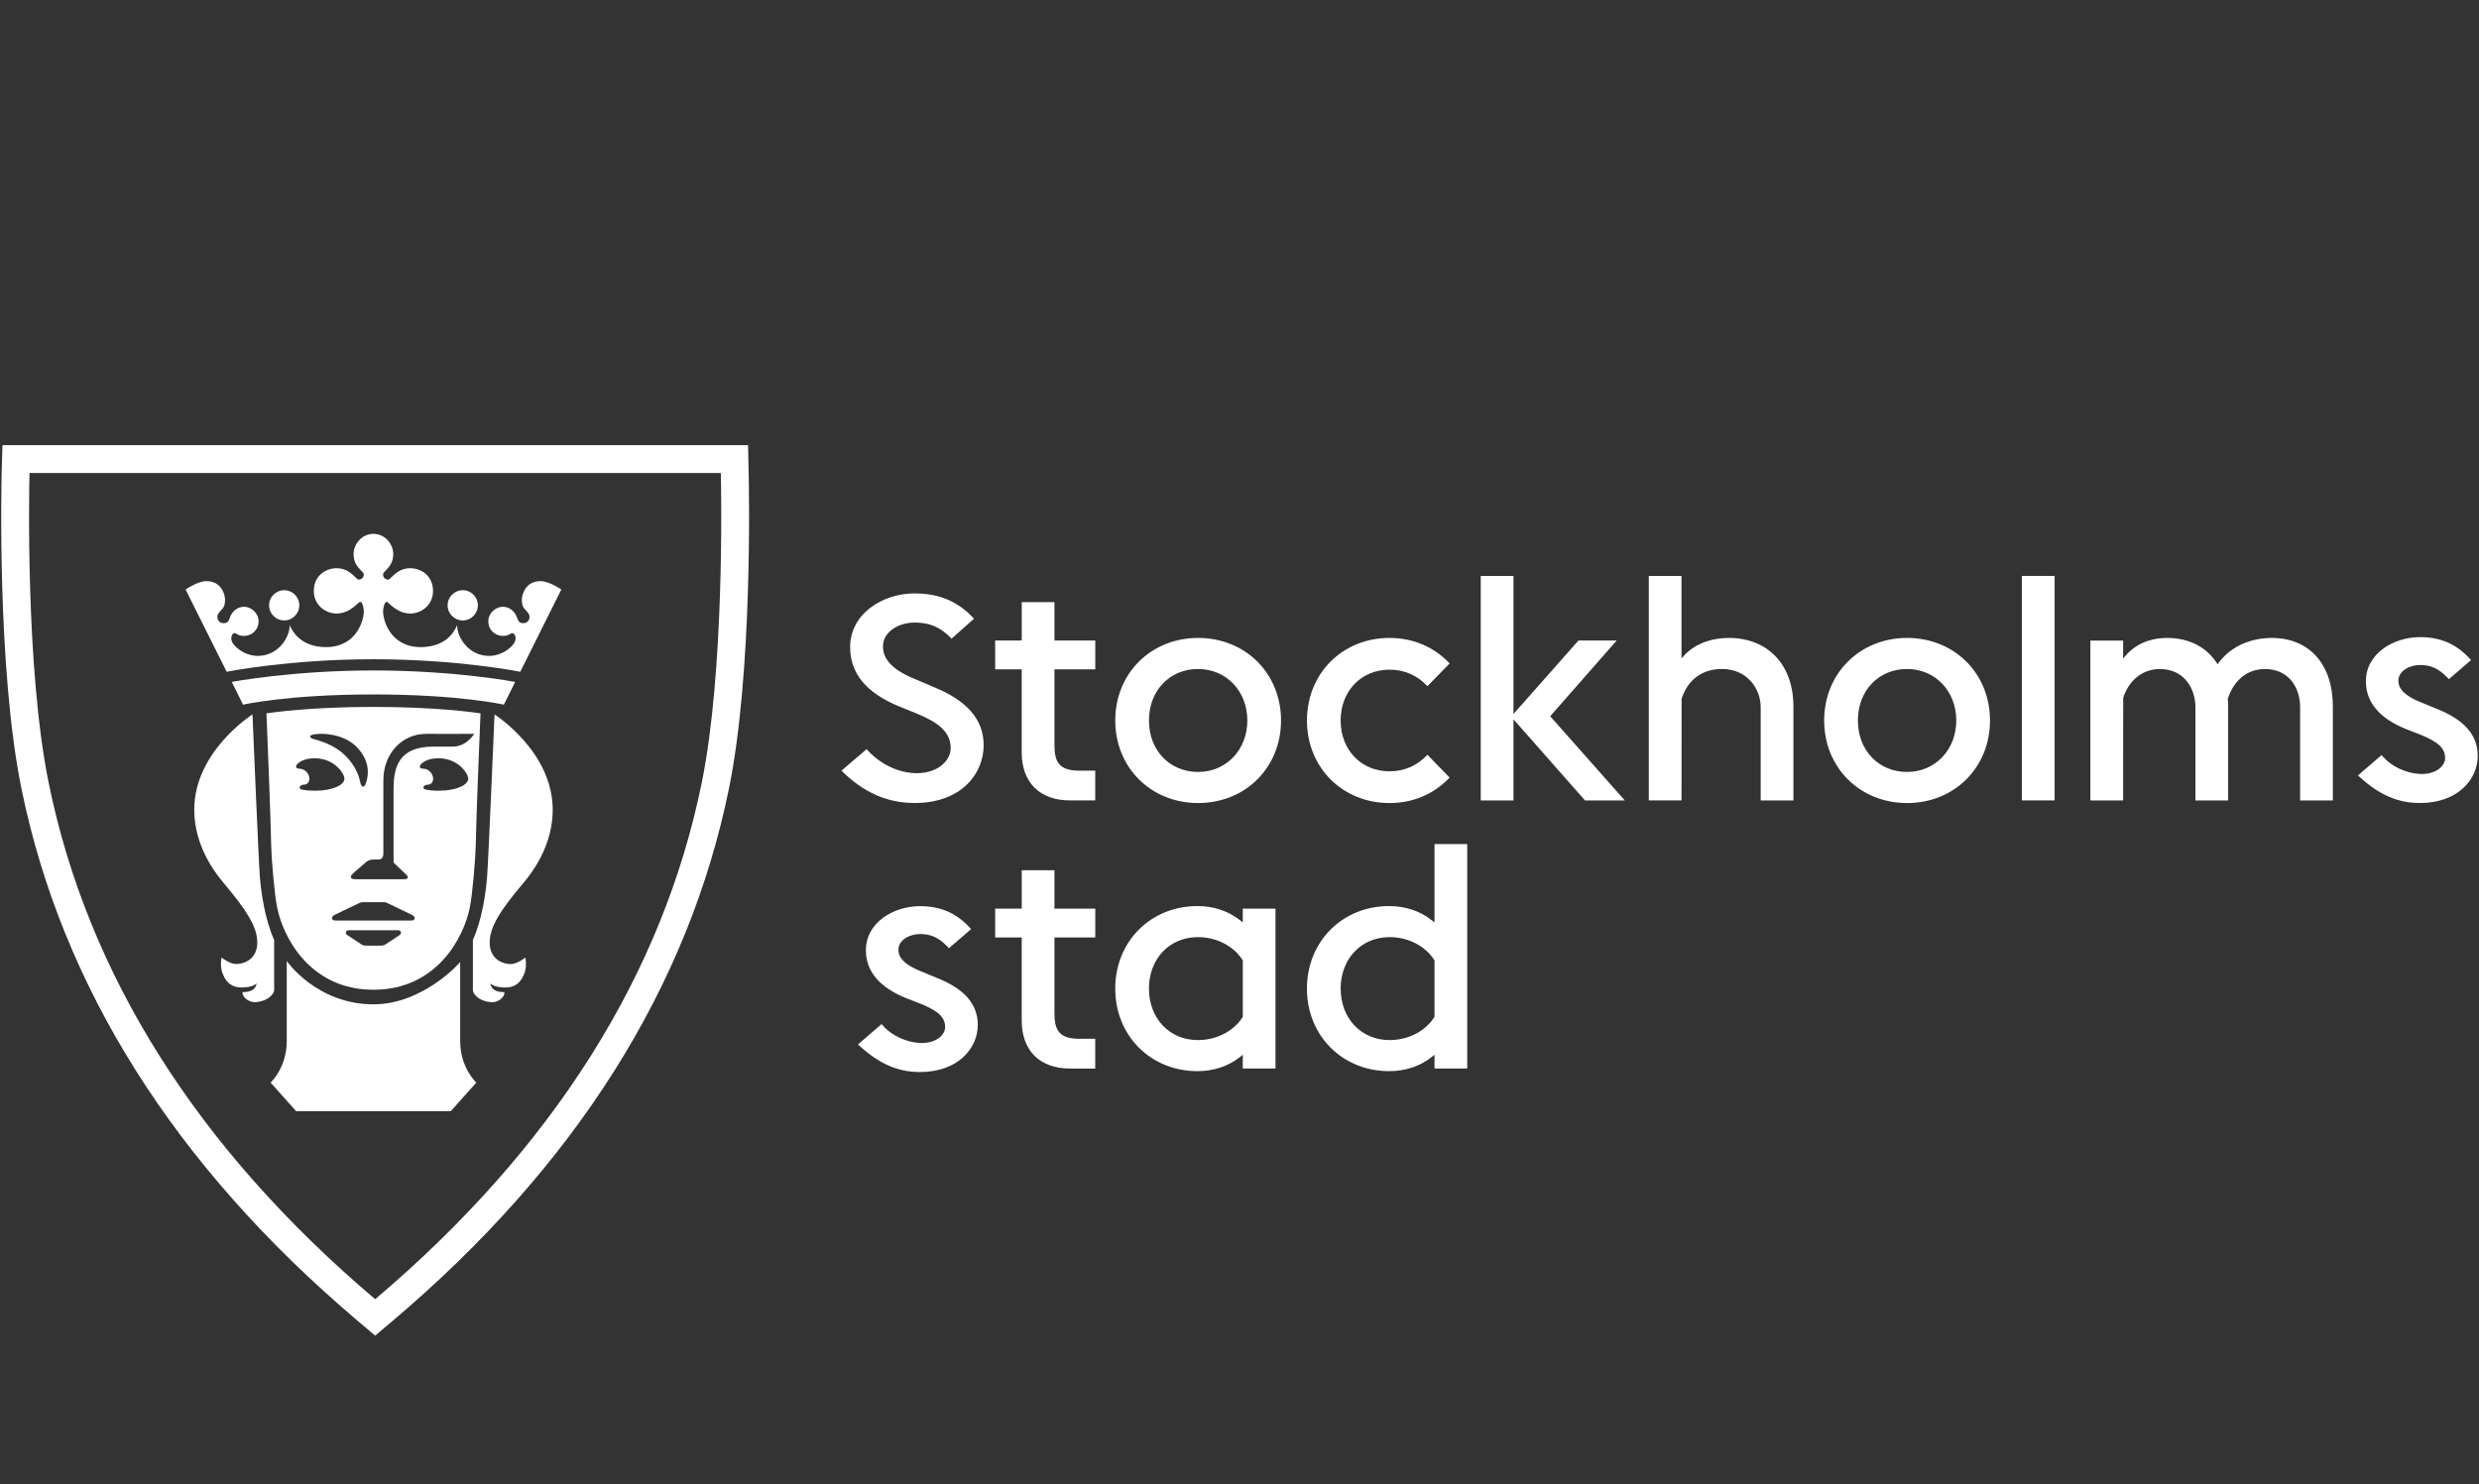 <?xml version="1.0" encoding="UTF-8"?>
<svg id="Layer_1" data-name="Layer 1" xmlns="http://www.w3.org/2000/svg" viewBox="0 0 167 100">
  <rect x="0" y="0" width="167" height="100" fill="#333333" stroke="none"/>
  <defs>
    <style>
      .cls-1 {
        fill: #fff;
      }
    </style>
  </defs>
  <g>
    <path class="cls-1" d="M25.274,90.003l-1.163-.985C11.782,78.581,4.153,66.493,1.435,53.092-.216,44.94.103,32.281.116,31.746l.05-1.749h50.226l.04,1.783c.031,1.361.263,13.531-1.316,21.312-2.723,13.404-10.352,25.491-22.678,35.926l-1.164.985ZM1.988,31.871c-.026,1.049-.278,13.142,1.284,20.848,2.628,12.961,10.031,24.679,22.002,34.828,11.969-10.147,19.372-21.866,22.005-34.828,1.518-7.479,1.315-19.286,1.281-20.848,0,0-46.572,0-46.572,0Z"/>
    <path class="cls-1" d="M31.172,39.771c.563,0,1.02.456,1.02,1.018s-.458,1.019-1.02,1.019-1.018-.458-1.018-1.019.456-1.018,1.018-1.018"/>
    <path class="cls-1" d="M19.147,39.771c.558,0,1.015.456,1.015,1.018s-.458,1.019-1.015,1.019c-.563,0-1.021-.458-1.021-1.019s.459-1.018,1.021-1.018"/>
    <path class="cls-1" d="M16.339,66.854c.871,0,.913-.45.953-.595-.168.169-.505.281-1.028.281-.528,0-1.038-.215-1.31-1.068-.139-.44-.03-.948-.03-.948,0,0,.578.46,1.023.435.791-.041,1.386-.544,1.386-1.451,0-1.069-.763-2.22-2.256-3.995-1.335-1.58-1.991-3.282-1.991-4.952,0-3.937,3.923-6.421,3.923-6.421,0,0,.41,9.845.493,10.907.085,1.063.333,2.878.966,4.288v3.43c-.174.541-.855.766-1.333.766-.376-.001-.841-.351-.795-.679"/>
    <path class="cls-1" d="M25.157,46.795c-5.807,0-8.783.69-8.783.69l-.76-1.533s4.029-.773,9.545-.773,9.547.773,9.547.773l-.763,1.533s-2.978-.69-8.786-.69"/>
    <path class="cls-1" d="M30.369,74.876h-10.42l-1.72-1.925s1.088-.991,1.088-2.803v-5.398c-.019-.005,2.005,2.927,5.841,2.927,3.368,0,5.876-2.863,5.842-2.853v5.324c0,1.811,1.086,2.803,1.086,2.803l-1.716,1.925Z"/>
    <path class="cls-1" d="M34.37,64.962c.444.025,1.023-.435,1.023-.435,0,0,.106.506-.031.948-.268.853-.784,1.068-1.305,1.068-.528,0-.864-.114-1.03-.281.039.145.084.595.951.595.046.326-.415.678-.79.678-.478,0-1.16-.225-1.331-.766v-3.43c.633-1.409.878-3.225.96-4.288.084-1.063.498-10.907.498-10.907,0,0,3.919,2.484,3.919,6.421,0,1.67-.655,3.372-1.99,4.952-1.5,1.775-2.256,2.927-2.256,3.995-.002.909.59,1.411,1.384,1.453"/>
    <path class="cls-1" d="M35.05,45.267s-4.19-.844-9.892-.844-9.888.844-9.888.844l-2.769-5.543s.818-.565,1.401-.565c1.028,0,1.258.924,1.258,1.246,0,.256-.03.451-.184.626l-.044.044c-.231.264-.289.33-.289.505,0,.159.111.41.413.41.268,0,.33-.085.45-.42.125-.34.459-.683.933-.683.464,0,.981.405.981.981,0,.615-.503.984-.981.984-.275,0-.405-.079-.494-.135-.061-.036-.094-.054-.145-.054-.06,0-.106.04-.131.071-.078.091-.105.24-.078.386.079.424.879,1.078,1.778,1.078,1.336,0,2.149-1.204,2.149-2.073.513,1.221,1.65,1.481,2.435,1.481,2.116,0,2.554-1.88,2.554-2.383,0-.339-.108-.615-.208-.663-.014-.004-.051-.021-.12.041l-.085.074c-.256.235-.739.668-1.413.668-.756,0-1.54-.568-1.54-1.518,0-1.009.774-1.535,1.536-1.535.634,0,.993.348,1.234.579.094.093.19.189.243.189.106,0,.208-.044.271-.118.051-.058.081-.131.081-.213,0-.014,0-.03-.004-.046-.009-.069-.091-.151-.189-.249-.209-.218-.495-.515-.495-1.091,0-.66.538-1.364,1.336-1.368.804.004,1.338.709,1.338,1.368,0,.575-.289.874-.499,1.091-.095.098-.175.18-.184.249,0,.016-.004.033-.004.046,0,.081.029.155.081.213.061.074.161.118.27.118.054,0,.15-.096.243-.189.24-.231.601-.579,1.236-.579.763,0,1.535.528,1.535,1.535,0,.951-.788,1.518-1.543,1.518-.67,0-1.155-.434-1.411-.668l-.08-.074c-.074-.063-.11-.045-.121-.041-.099.048-.209.324-.209.663,0,.503.435,2.383,2.553,2.383.784,0,1.921-.26,2.435-1.481,0,.869.813,2.073,2.153,2.073.898,0,1.696-.654,1.775-1.078.031-.146-.001-.296-.076-.386-.028-.031-.071-.071-.134-.071-.051,0-.084.018-.141.054-.093.056-.219.135-.495.135-.48,0-.981-.369-.981-.984,0-.578.519-.981.981-.981.473,0,.808.341.933.683.125.335.186.42.453.42.3,0,.41-.25.41-.41,0-.175-.055-.243-.29-.505l-.04-.044c-.154-.175-.188-.37-.188-.626,0-.323.235-1.246,1.261-1.246.584,0,1.399.565,1.399.565l-2.765,5.543Z"/>
    <path class="cls-1" d="M31.899,49.512c-.005.008-.496.799-1.401.799h-1.331c-2.339,0-2.654,1.443-2.654,2.854v4.959c.094.09.676.649.865.825.08.073.109.14.088.198-.024.063-.106.098-.231.098h-3.318c-.18,0-.244-.06-.266-.109-.025-.055-.009-.123.045-.184.086-.109.709-.646.954-.851.144-.123.311-.181.514-.181h.299c.25,0,.363-.126.363-.41v-4.937c0-1.779,1.239-3.122,2.882-3.122.459,0,.76.001,1.023.001.203,0,.384.001.598.001.488,0,1.541-.003,1.541-.003h.074l-.041.061ZM29.552,53.284c-.336,0-.588-.023-.868-.076-.158-.031-.161-.125-.158-.153.01-.099.136-.179.281-.179.171,0,.371-.109.371-.413,0-.278-.259-.665-.681-.665-.144,0-.191-.055-.208-.101-.026-.08.034-.191.155-.281.278-.216.629-.318,1.108-.318,1.306,0,1.99,1.023,1.99,1.376.002.398-.744.809-1.991.809M27.928,61.9c-.015.063-.074.13-.2.13h-5.157c-.125,0-.184-.068-.199-.13-.021-.093.043-.188.161-.244.349-.17,1.385-.674,1.634-.786.14-.068.201-.078.353-.078h1.261c.15,0,.21.01.351.078.159.071.639.304,1.061.509.231.111.444.215.575.278.118.056.179.151.159.244M26.923,63.005c-.108.075-.791.531-.939.625-.126.079-.195.091-.351.091h-.953c-.156,0-.22-.013-.348-.091-.146-.091-.833-.548-.941-.625-.073-.048-.106-.13-.085-.203.023-.074.094-.119.19-.119h3.32c.095,0,.164.044.188.116.023.073-.009.155-.081.205M20.344,53.208c-.158-.031-.161-.125-.158-.153.01-.099.135-.179.279-.179.174,0,.375-.109.375-.413,0-.278-.259-.665-.68-.665-.143,0-.191-.055-.208-.1-.028-.081.031-.189.154-.281.278-.216.63-.318,1.108-.318,1.305,0,1.989,1.023,1.989,1.376,0,.398-.744.81-1.99.81-.333-.003-.584-.025-.869-.079M21.212,49.48c.158-.021.31-.031.451-.031.371,0,1.644.071,2.456.981.775.874.73,1.72.555,2.276-.063.203-.133.3-.215.3-.088,0-.153-.109-.198-.33-.088-.433-.329-1.088-.99-1.753-.628-.629-1.471-.945-2.07-1.099-.216-.055-.315-.118-.311-.194.006-.076.111-.125.321-.151M25.157,47.635c-4.144,0-6.743.363-7.207.434.03.778.294,7.136.319,8.921.009.733.21,3.219.399,4.154.413,2.061,2.249,5.551,6.491,5.551s6.077-3.488,6.493-5.551c.188-.933.385-3.419.395-4.154.029-1.785.286-8.142.323-8.921-.468-.071-3.065-.434-7.212-.434"/>
  </g>
  <g>
    <path class="cls-1" d="M61.611,39.988c1.666,0,2.939.541,4.003,1.703l-1.51,1.345c-.734-.769-1.459-1.085-2.488-1.085-1.049,0-2.134.601-2.134,1.608,0,.92.72,1.634,2.265,2.246l1.154.493c2.264.92,3.364,2.203,3.364,3.919,0,1.875-1.456,3.894-4.654,3.894-1.844,0-3.454-.714-4.923-2.18l1.689-1.448c.649.748,1.814,1.546,3.209,1.614.06.003.119.004.176.004,1.429,0,2.283-.858,2.283-1.686,0-1.146-.919-1.764-2.299-2.338l-1.173-.473c-2.223-.918-3.302-2.225-3.302-3.999-.001-2.263,2.205-3.617,4.339-3.617"/>
    <path class="cls-1" d="M67.038,45.102h1.791v5.601c0,2.024,1.216,3.233,3.255,3.233h1.698v-2.005h-1.081c-1.394,0-1.666-.635-1.666-1.733v-5.095h2.749v-1.94h-2.749v-2.589h-2.204v2.589h-1.791v1.94h-.001Z"/>
    <path class="cls-1" d="M80.714,52.018c-1.92,0-3.314-1.459-3.314-3.469s1.394-3.469,3.314-3.469c1.89,0,3.314,1.491,3.314,3.469s-1.424,3.469-3.314,3.469M80.714,42.987c-3.184,0-5.584,2.391-5.584,5.563s2.4,5.563,5.584,5.563,5.584-2.391,5.584-5.563-2.4-5.563-5.584-5.563"/>
    <path class="cls-1" d="M93.606,42.987c-3.17,0-5.562,2.391-5.562,5.563s2.391,5.563,5.562,5.563c1.583,0,2.982-.593,4.049-1.715l-1.496-1.538c-.673.73-1.553,1.115-2.553,1.115-1.908,0-3.293-1.44-3.293-3.425s1.385-3.425,3.293-3.425c1,0,1.88.385,2.553,1.115l1.496-1.536c-1.068-1.124-2.465-1.716-4.049-1.716"/>
    <polygon class="cls-1" points="101.956 48.47 106.774 53.937 109.455 53.937 104.43 48.264 108.908 43.162 106.334 43.162 101.956 48.113 101.956 38.809 99.752 38.809 99.752 53.937 101.956 53.937 101.956 48.47"/>
    <path class="cls-1" d="M118.61,53.937h2.204v-6.332c0-2.805-1.71-4.618-4.354-4.618-1.218,0-2.31.428-2.998,1.174l-.185.201v-5.553h-2.204v15.126h2.204l.005-6.848c.424-1.294,1.389-2.008,2.717-2.008,1.696,0,2.611,1.323,2.611,2.568v6.289h0Z"/>
    <path class="cls-1" d="M128.473,52.018c-1.921,0-3.315-1.459-3.315-3.469s1.394-3.469,3.315-3.469c1.889,0,3.314,1.491,3.314,3.469s-1.425,3.469-3.314,3.469M128.473,42.987c-3.184,0-5.586,2.391-5.586,5.563s2.401,5.563,5.586,5.563,5.584-2.391,5.584-5.563c0-3.172-2.4-5.563-5.584-5.563"/>
    <rect class="cls-1" x="136.208" y="38.809" width="2.203" height="15.126"/>
    <path class="cls-1" d="M154.951,53.937h2.204v-6.332c0-2.849-1.585-4.618-4.134-4.618-.689,0-2.413.16-3.542,1.65l-.09.119-.084-.124c-.724-1.076-1.879-1.645-3.339-1.645-.646,0-1.865.153-2.754,1.173l-.186.214v-1.21h-2.205v10.774h2.205l.005-6.914c.398-1.215,1.323-1.941,2.475-1.941,1.643,0,2.391,1.331,2.391,2.568v6.288h2.203v-6.332c0-.174,0-.324-.02-.493l-.004-.024.007-.023c.42-1.261,1.331-1.985,2.496-1.985,1.636,0,2.37,1.29,2.37,2.568,0,0,0,6.288,0,6.288Z"/>
    <path class="cls-1" d="M163.025,42.933c1.371,0,2.431.456,3.335,1.434l.105.113-1.493,1.286-.106-.111c-.576-.6-1.109-.845-1.839-.845-.701,0-1.458.404-1.458,1.055,0,.379.17.948,1.644,1.511l.916.379c1.875.736,2.787,1.776,2.787,3.179,0,1.579-1.336,3.177-3.892,3.177-1.476,0-2.727-.538-4.05-1.743l-.128-.115,1.593-1.375.105.121c.558.646,1.55,1.109,2.47,1.153.044.003.086.004.129.004.986,0,1.575-.544,1.575-1.07,0-.663-.454-1.093-1.675-1.584l-.92-.358c-1.82-.725-2.743-1.816-2.743-3.242,0-1.858,1.853-2.969,3.644-2.969"/>
    <path class="cls-1" d="M61.977,61.061c1.371,0,2.431.456,3.337,1.434l.105.113-1.493,1.286-.106-.111c-.576-.6-1.109-.845-1.839-.845-.701,0-1.458.404-1.458,1.055,0,.379.17.948,1.644,1.511l.916.379c1.875.735,2.787,1.775,2.787,3.179,0,1.579-1.338,3.177-3.893,3.177-1.476,0-2.727-.538-4.05-1.743l-.128-.115,1.593-1.375.105.121c.556.645,1.549,1.109,2.47,1.153.044.002.088.004.129.004.986,0,1.574-.545,1.574-1.071,0-.663-.454-1.091-1.675-1.583l-.92-.358c-1.82-.725-2.743-1.815-2.743-3.242.001-1.859,1.854-2.969,3.645-2.969"/>
    <path class="cls-1" d="M67.038,63.17h1.791v5.601c0,2.024,1.216,3.233,3.255,3.233h1.698v-2.005h-1.081c-1.394,0-1.666-.635-1.666-1.733v-5.095h2.749v-1.94h-2.749v-2.589h-2.204v2.589h-1.791v1.94h-.001Z"/>
    <path class="cls-1" d="M80.693,70.086c-1.909,0-3.293-1.459-3.293-3.469s1.385-3.469,3.293-3.469c1.254,0,2.408.591,3.013,1.544l.016.026v3.798l-.016.026c-.604.953-1.759,1.544-3.013,1.544M80.67,61.055c-3.159,0-5.541,2.391-5.541,5.563s2.383,5.562,5.541,5.562c1.094,0,2.089-.334,2.878-.965l.173-.139v.928h2.204v-10.774h-2.204v.929l-.173-.139c-.79-.631-1.785-.965-2.878-.965"/>
    <path class="cls-1" d="M93.608,70.086c-1.908,0-3.293-1.459-3.293-3.469s1.385-3.469,3.293-3.469c1.254,0,2.408.591,3.013,1.544l.016.026v3.798l-.016.026c-.605.953-1.759,1.544-3.013,1.544M93.585,61.055c-3.159,0-5.542,2.391-5.542,5.563s2.383,5.562,5.542,5.562c1.093,0,2.088-.334,2.878-.965l.174-.139v.928h2.204v-15.126h-2.204v5.281l-.174-.139c-.79-.63-1.785-.964-2.878-.964"/>
  </g>
</svg>